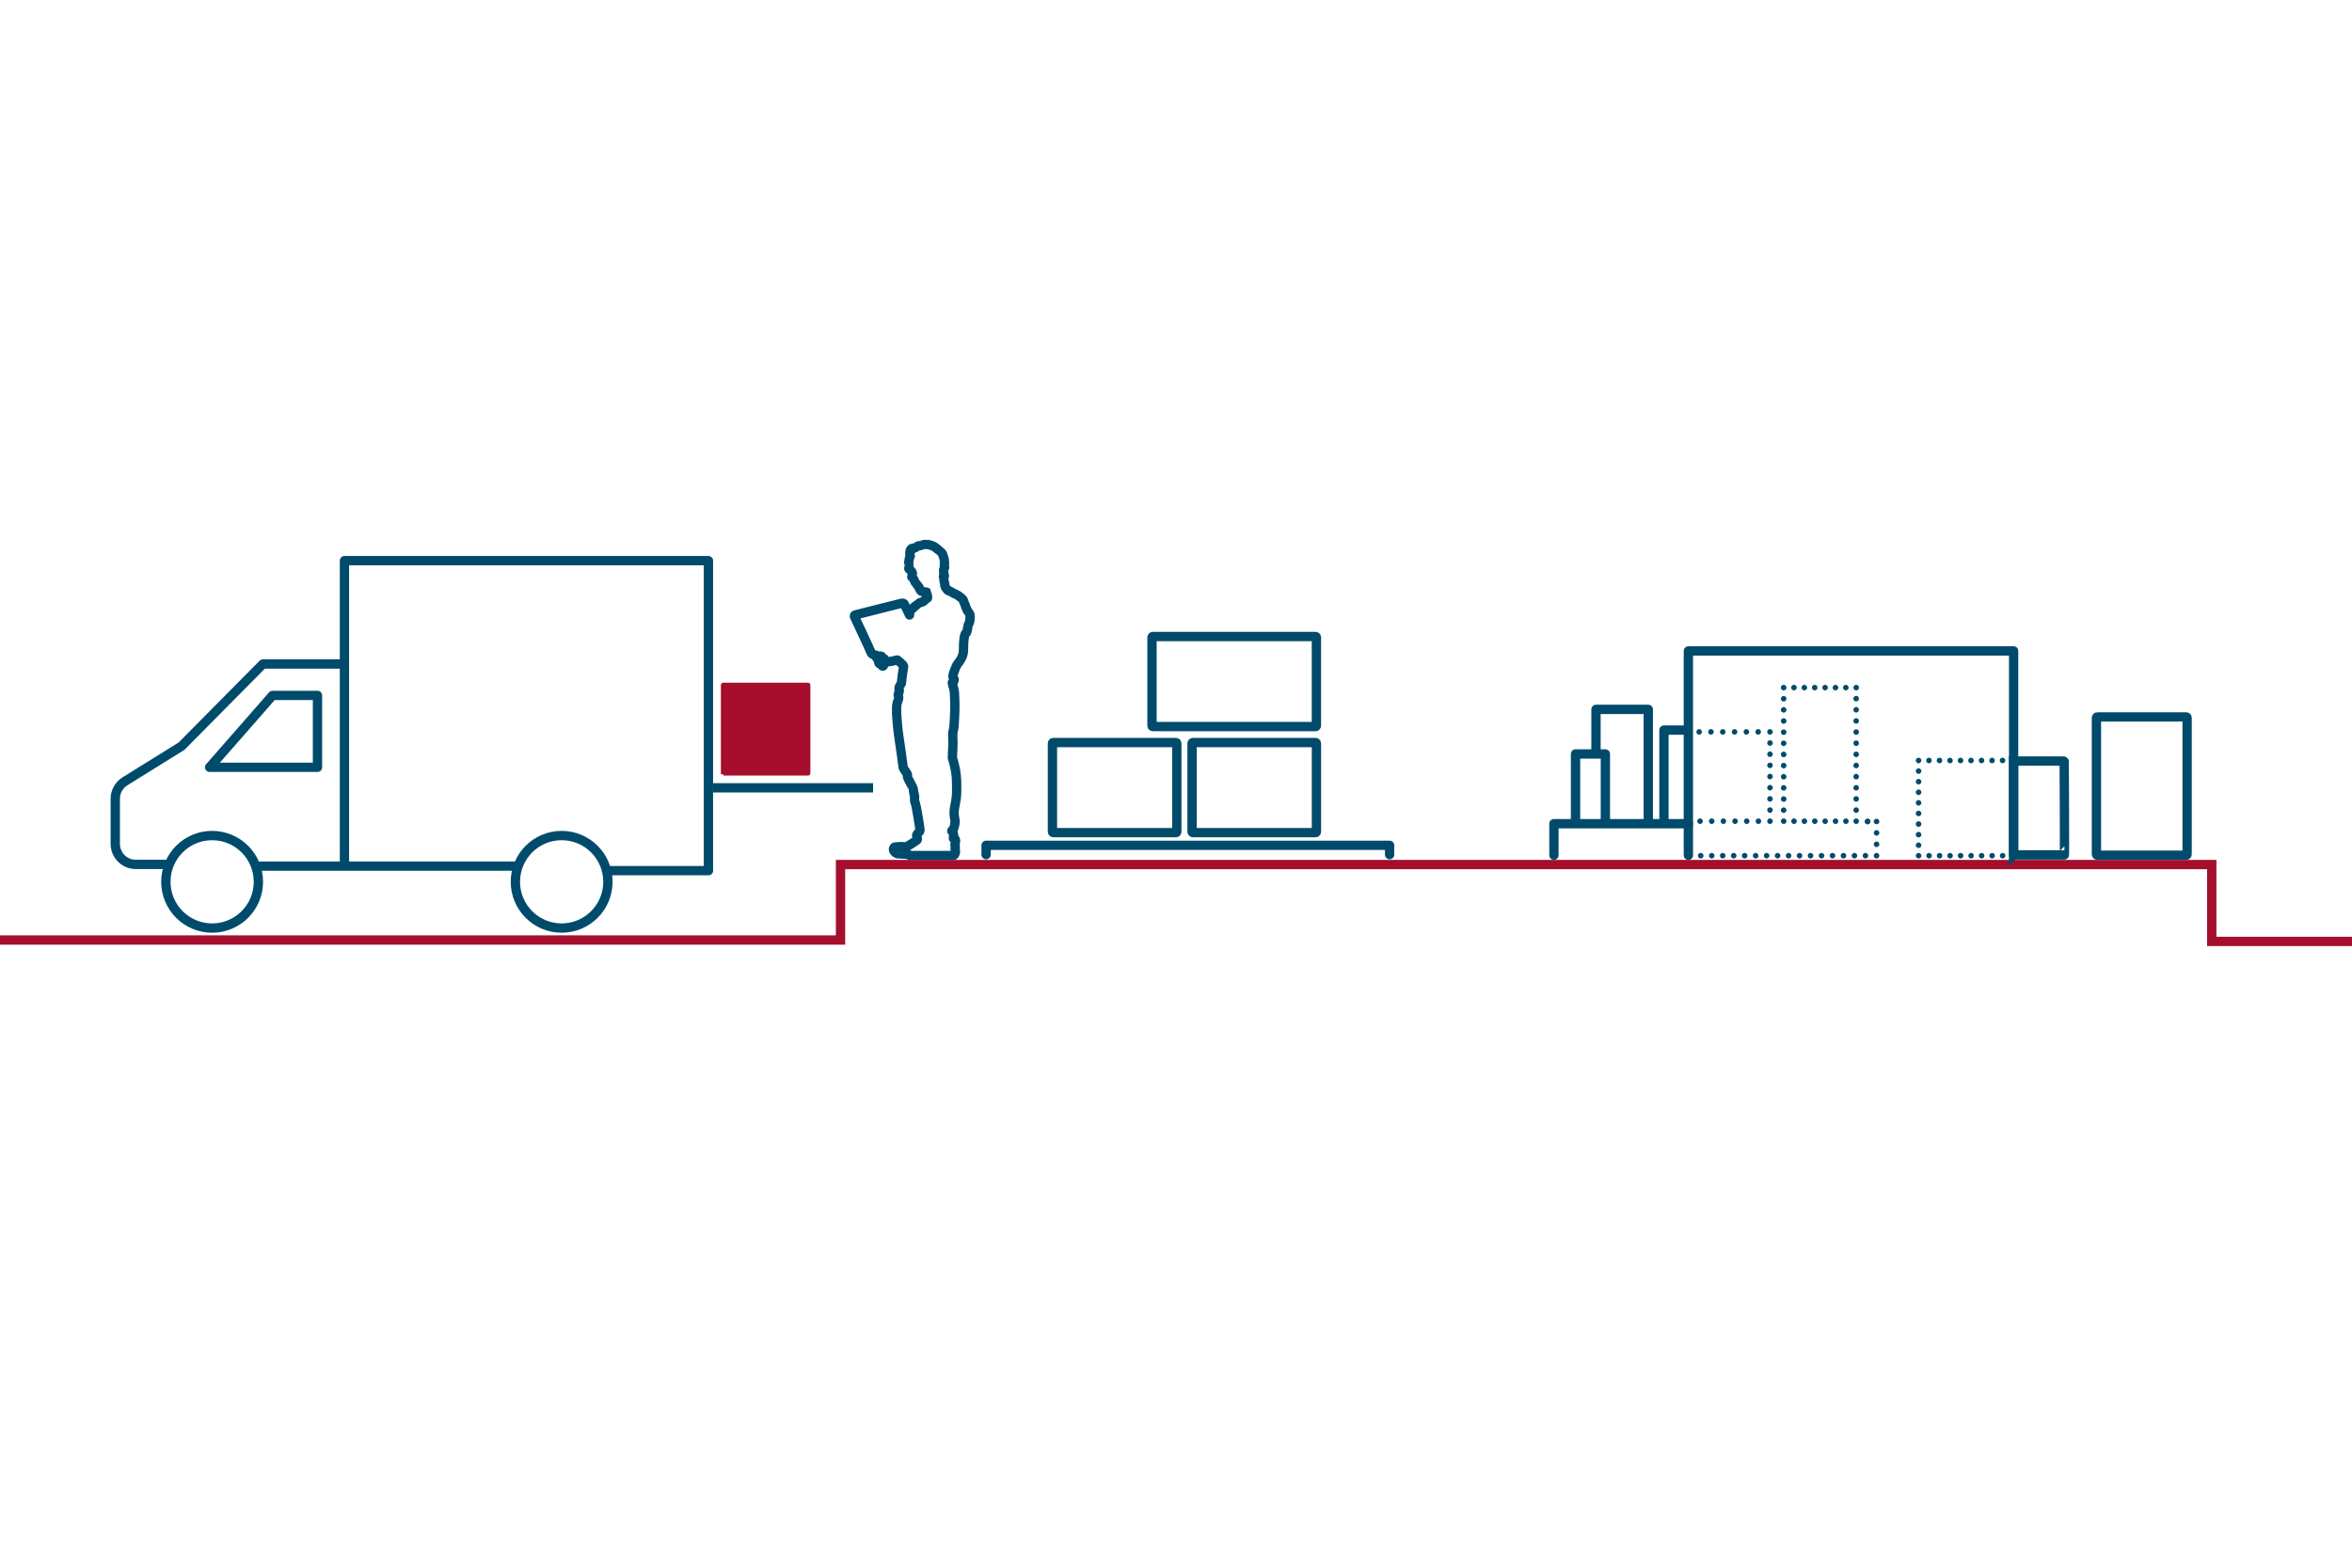 <?xml version="1.0" encoding="UTF-8"?>
<svg xmlns="http://www.w3.org/2000/svg" id="Ebene_1" data-name="Ebene 1" viewBox="0 0 850.39 566.93">
  <defs>
    <style>
      .cls-1 {
        stroke-dasharray: 0 3.8;
      }

      .cls-1, .cls-2, .cls-3, .cls-4, .cls-5, .cls-6, .cls-7, .cls-8, .cls-9, .cls-10, .cls-11, .cls-12, .cls-13, .cls-14, .cls-15 {
        fill: none;
      }

      .cls-1, .cls-3, .cls-4, .cls-5, .cls-6, .cls-7, .cls-9, .cls-10, .cls-11, .cls-12, .cls-13, .cls-14, .cls-15 {
        stroke: #004b6c;
      }

      .cls-1, .cls-3, .cls-4, .cls-5, .cls-6, .cls-7, .cls-10, .cls-11, .cls-12, .cls-13, .cls-14, .cls-15 {
        stroke-linecap: round;
        stroke-linejoin: round;
      }

      .cls-1, .cls-4, .cls-5, .cls-6, .cls-7, .cls-10, .cls-11, .cls-12, .cls-13, .cls-14, .cls-15 {
        stroke-width: 2px;
      }

      .cls-2, .cls-8 {
        stroke: #a50e2d;
      }

      .cls-3, .cls-8, .cls-9 {
        stroke-width: 3.37px;
      }

      .cls-4 {
        stroke-dasharray: 0 3.83;
      }

      .cls-5 {
        stroke-dasharray: 0 4.22;
      }

      .cls-6 {
        stroke-dasharray: 0 3.25;
      }

      .cls-7 {
        stroke-dasharray: 0 4.27;
      }

      .cls-10 {
        stroke-dasharray: 0 4.12;
      }

      .cls-11 {
        stroke-dasharray: 0 4.04;
      }

      .cls-13 {
        stroke-dasharray: 0 3.97;
      }

      .cls-14 {
        stroke-dasharray: 0 4.03;
      }

      .cls-15 {
        stroke-dasharray: 0 3.75;
      }

      .cls-16 {
        fill: #a50e2d;
      }
    </style>
  </defs>
  <path class="cls-3" d="M76.7,302.16c9.24,0,16.73,7.49,16.73,16.73s-7.49,16.73-16.73,16.73-16.73-7.49-16.73-16.73,7.49-16.73,16.73-16.73ZM186.69,313.22h-93.02M124.54,313.22v-73.11h-29.46l-29.46,29.74-20.43,12.69c-2.18,1.36-3.51,3.74-3.51,6.31v16.31c0,4.11,3.3,7.43,7.37,7.43h10.65M203.07,302.16c9.24,0,16.73,7.49,16.73,16.73s-7.49,16.73-16.73,16.73-16.73-7.49-16.73-16.73,7.49-16.73,16.73-16.73ZM75.8,277.48h38.99v-25.99h-16.25l-22.75,25.99ZM220.4,314.85h35.74v-112.1H124.54v38.42"></path>
  <path class="cls-3" d="M329.11,201.09s-.24-.51-.14-1.4c.1-.89.42-1.28.85-1.41,0,0-.26.57.05.38.32-.2.28-.27.43-.39.15-.11.36-.19.52-.19.16,0,.37-.14.51-.28.14-.14.85-.51.96-.44.12.06.43-.02.79-.14.37-.12.62-.28.8-.28s1.03-.11,1.26-.04c.23.08.39.05.51.1.11.04-.37-.23.68.12,1.04.35.85.24,1.45.58.61.35,2.54,2,2.58,2.06.03.05.62.82.7,1.43.08.62.25.4.34,1.21.07.79.11.97.11,1.35s-.1.29-.1.95.35.09,0,.85c-.35.76-.27.33-.25.97.01.63.19.52.15.84-.03.3-.17,0-.11.46.06.46.02.35.25.48,0,0-.16.14-.28.05-.12-.07-.08.41.04.72.12.31,0,.22.09.68.1.47-.02.47.15.85.18.39.06,1.28.35,1.73.3.45.89,1.22,1.05,1.28.15.06.33.04.64.18.31.13,1.38.86,2.08,1.11.69.26,1.52.99,2.21,1.5.68.51.52,1.03.85,1.63.33.61.84,2.5,1.32,3.09.49.58.81,1,.81,1.7s-.09,1.4-.14,1.8c-.03.41-.21.58-.38,1.01-.17.42-.02.02-.17.42-.16.41-.26,1.61-.39,2.09-.13.49-.19.37-.23.65-.04.27-1.09-.57-1.09,6.28,0,2.41-1.47,4.16-2.17,5.09-.7.94-1.75,4-1.7,4.41.03.41.56.96.52,1.24-.04.27-.17.74-.43.99-.25.26-.35-.25-.25.26.09.5.09.56.17.85.08.29.14.29.18.56.04.27.05.27.2.78.14.5.19,1.03.21,1.33,0,0,.23,4.61.12,6.48-.12,1.87-.12,4.44-.36,6.2-.23,1.75-.47.82-.35,3.5.12,2.69-.05,4.38-.17,7.31,0,0,1.39,3.98,1.52,8.18.11,4.21.06,5.68-.35,7.83-.41,2.17-.58,2.76-.52,4.34.05,1.58.52,2.16.29,3.27-.23,1.11-.05.81-.41,1.76-.35.94-.93.76-.7,1.16.23.41.41.11.58,1.11.18.99-.17,1.47,0,1.47.18,0,.58-.06.7.52.12.59,0,.76-.12,1.36-.11.58,0,.58.06.99.06.41,0,.35-.06.76-.06.41.29,1.09.06,1.72-.24.65-.64.86-.64.86h-15.78l-.58-.44-3.91-.22s-2.35-.93-1.06-2.39c0,0,1.64-.23,2.69-.18,1.05.06,1.75.12,1.93-.05.17-.18,1.11-.71,1.46-.94.35-.23,1.11-.7,1.76-1.16.64-.47.4-.35.4-1.06s-.53-.64-.06-1.28c.47-.64,1.06-.99,1.06-1.46s-1.35-8.83-1.63-9.53c-.3-.7-.42-1.46-.36-1.81.07-.36.07-.93-.11-1.52-.17-.59-.35-1.7-.35-2.05s-1.99-3.79-2.1-4.33c-.12-.52.18-.58-.06-1.05-.23-.47-1.47-1.93-1.52-2.57-.06-.64-1.23-9.24-1.53-10.93-.29-1.69-.81-7.36-.81-8.18s-.06-3.33.17-3.92c.24-.58.59-1.52.59-2.1s-.29-.53-.17-1.17c.11-.64.41-.88.41-1.23s-.29-.81-.12-1.17c.17-.35.23-.7.58-1.11.35-.41.35-.87.35-1.34s.58-4.5.7-5.02c.12-.53-.46-.93-.87-1.35-.42-.41-1.4-1.17-1.4-1.17,0,0-2.69.64-3.27.64s-1.17.29-1.46.82c-.3.52-.23.8-.52.76,0,0-.43.02-.35-.44.07-.46.11-1.09.25-1.28.15-.17.39-.36.54-.52.14-.14.28-.23.22-.33-.05-.09-.19-.15-.32.03-.13.16-.3.36-.54.44-.24.07-.32-.06-.36.19-.04.24-.1.68-.24.85-.12.16-.4.23-.53.11-.13-.11-.22-1.23-.17-1.39.06-.16.07-.3.22-.45.14-.15.66-.46.76-.57.1-.12.21-.17.02-.2-.18-.03-.63-.15-.71-.07-.07.07-.31.44-.34.67-.04.22-.13.4-.26.35-.13-.06-.41-.24-.45-.39-.03-.15-.1-.92-.1-.92l-.99-.22s-.68-.04-1.03-1.08c-.36-1.03-5.8-12.55-5.8-12.55,0,0-.3-.57.22-.73.52-.17,16.81-4.24,16.81-4.24,0,0,.66-.21.97.39.32.59,1.85,3.85,1.85,3.85,0,0-.06-1.24.46-1.76.52-.52,2.79-2.52,2.94-2.56.15-.04.83-.25,1.07-.33.24-.09.56-.21.74-.38.19-.16.46-.61.7-.74.24-.13.32-.23.56-.3.24-.07-.23-2.11-.28-2.18-.06-.08-.84-.04-1.57-.21-.74-.15-1.04-1.01-1.06-1.31-.02-.3-.85-1.02-.89-1.22-.04-.21-.48-.54-.55-.69-.07-.15-.59-1.16-.61-1.26-.02-.09-.7-.46-.7-.76s.37-1.42.22-1.63c-.14-.21-.7-.94-.91-1.02-.2-.07-.46-.48-.41-.55.06-.07.08-1.32.02-1.76-.05-.44.2-2.15.53-2.61Z"></path>
  <path class="cls-9" d="M380.8,268.53h44.41c.16,0,.28.13.28.28v32.01c0,.16-.13.28-.28.28h-44.41c-.16,0-.28-.13-.28-.28v-32.01c0-.16.13-.28.28-.28Z"></path>
  <path class="cls-9" d="M431.28,268.53h44.41c.16,0,.28.13.28.28v32.01c0,.16-.13.28-.28.28h-44.41c-.16,0-.28-.13-.28-.28v-32.01c0-.16.13-.28.28-.28Z"></path>
  <path class="cls-9" d="M416.8,230.18h58.88c.16,0,.28.13.28.28v32.01c0,.16-.13.28-.28.28h-58.88c-.16,0-.28-.13-.28-.28v-32.01c0-.16.13-.28.28-.28Z"></path>
  <polyline class="cls-3" points="610.45 309.28 610.45 235.4 728.05 235.4 728.05 309.17"></polyline>
  <path class="cls-3" d="M577.05,272.34v-15.81h18.9v41.34h-9.84M580.44,297.87h-10.79v-25.22h10.79v25.22ZM561.84,309.28v-11.41h48.6"></path>
  <polyline class="cls-3" points="601.62 297.71 601.62 264.02 609.39 264.02"></polyline>
  <polyline class="cls-8" points="-8.16 339.94 303.9 339.94 303.9 312.65 799.68 312.65 799.68 340.44 858.91 340.44"></polyline>
  <line class="cls-9" x1="257.83" y1="284.9" x2="315.67" y2="284.9"></line>
  <path class="cls-16" d="M260.64,279.96h31.59c.15,0,.28-.13.28-.28v-32.06c0-.16-.12-.28-.28-.28h-31.59v32.63Z"></path>
  <path class="cls-2" d="M261.51,279.96h30.72c.15,0,.27-.13.27-.28v-32.01c0-.16-.12-.28-.27-.28h-30.72v32.58Z"></path>
  <line class="cls-14" x1="644.9" y1="252.68" x2="644.9" y2="294.96"></line>
  <line class="cls-15" x1="648.65" y1="296.97" x2="669.25" y2="296.97"></line>
  <line class="cls-14" x1="671.12" y1="292.95" x2="671.12" y2="250.67"></line>
  <line class="cls-15" x1="667.38" y1="248.66" x2="646.77" y2="248.66"></line>
  <path class="cls-12" d="M644.9,248.66h0M671.13,248.66h0M671.13,296.97h0M644.9,296.97h0"></path>
  <line class="cls-4" x1="693.68" y1="278.85" x2="693.68" y2="307.53"></line>
  <line class="cls-1" x1="697.47" y1="309.45" x2="725.94" y2="309.45"></line>
  <line class="cls-1" x1="724.04" y1="275.02" x2="695.57" y2="275.02"></line>
  <path class="cls-12" d="M693.68,275.02h0M727.84,275.02h0M727.84,309.45h0M693.68,309.45h0"></path>
  <path class="cls-9" d="M758.27,259.27h32.22c.16,0,.28.13.28.28v49.44c0,.16-.13.28-.28.28h-32.22c-.16,0-.28-.13-.28-.28v-49.45c0-.16.13-.28.28-.28Z"></path>
  <path class="cls-9" d="M728.02,309.17h18.37c.14,0-.06-33.8-.06-33.8,0-.09-.11-.16-.26-.16h-18.06v33.97Z"></path>
  <line class="cls-5" x1="614.67" y1="296.97" x2="637.85" y2="296.97"></line>
  <line class="cls-11" x1="639.96" y1="292.94" x2="639.96" y2="266.69"></line>
  <line class="cls-7" x1="635.69" y1="264.67" x2="612.22" y2="264.67"></line>
  <path class="cls-12" d="M610.08,264.67h0M639.96,264.67h0M639.96,296.97h0M610.46,296.97h0"></path>
  <line class="cls-13" x1="614.92" y1="309.45" x2="676.51" y2="309.45"></line>
  <line class="cls-10" x1="678.49" y1="305.32" x2="678.49" y2="299.14"></line>
  <line class="cls-6" x1="675.24" y1="297.08" x2="676.87" y2="297.08"></line>
  <path class="cls-12" d="M675.24,297.08h0M678.49,297.08h0M678.49,309.45h0M610.94,309.45h0"></path>
  <path class="cls-3" d="M383.27,305.69h92.42M356.53,309.06v-3.37h145.9v3.37"></path>
</svg>
